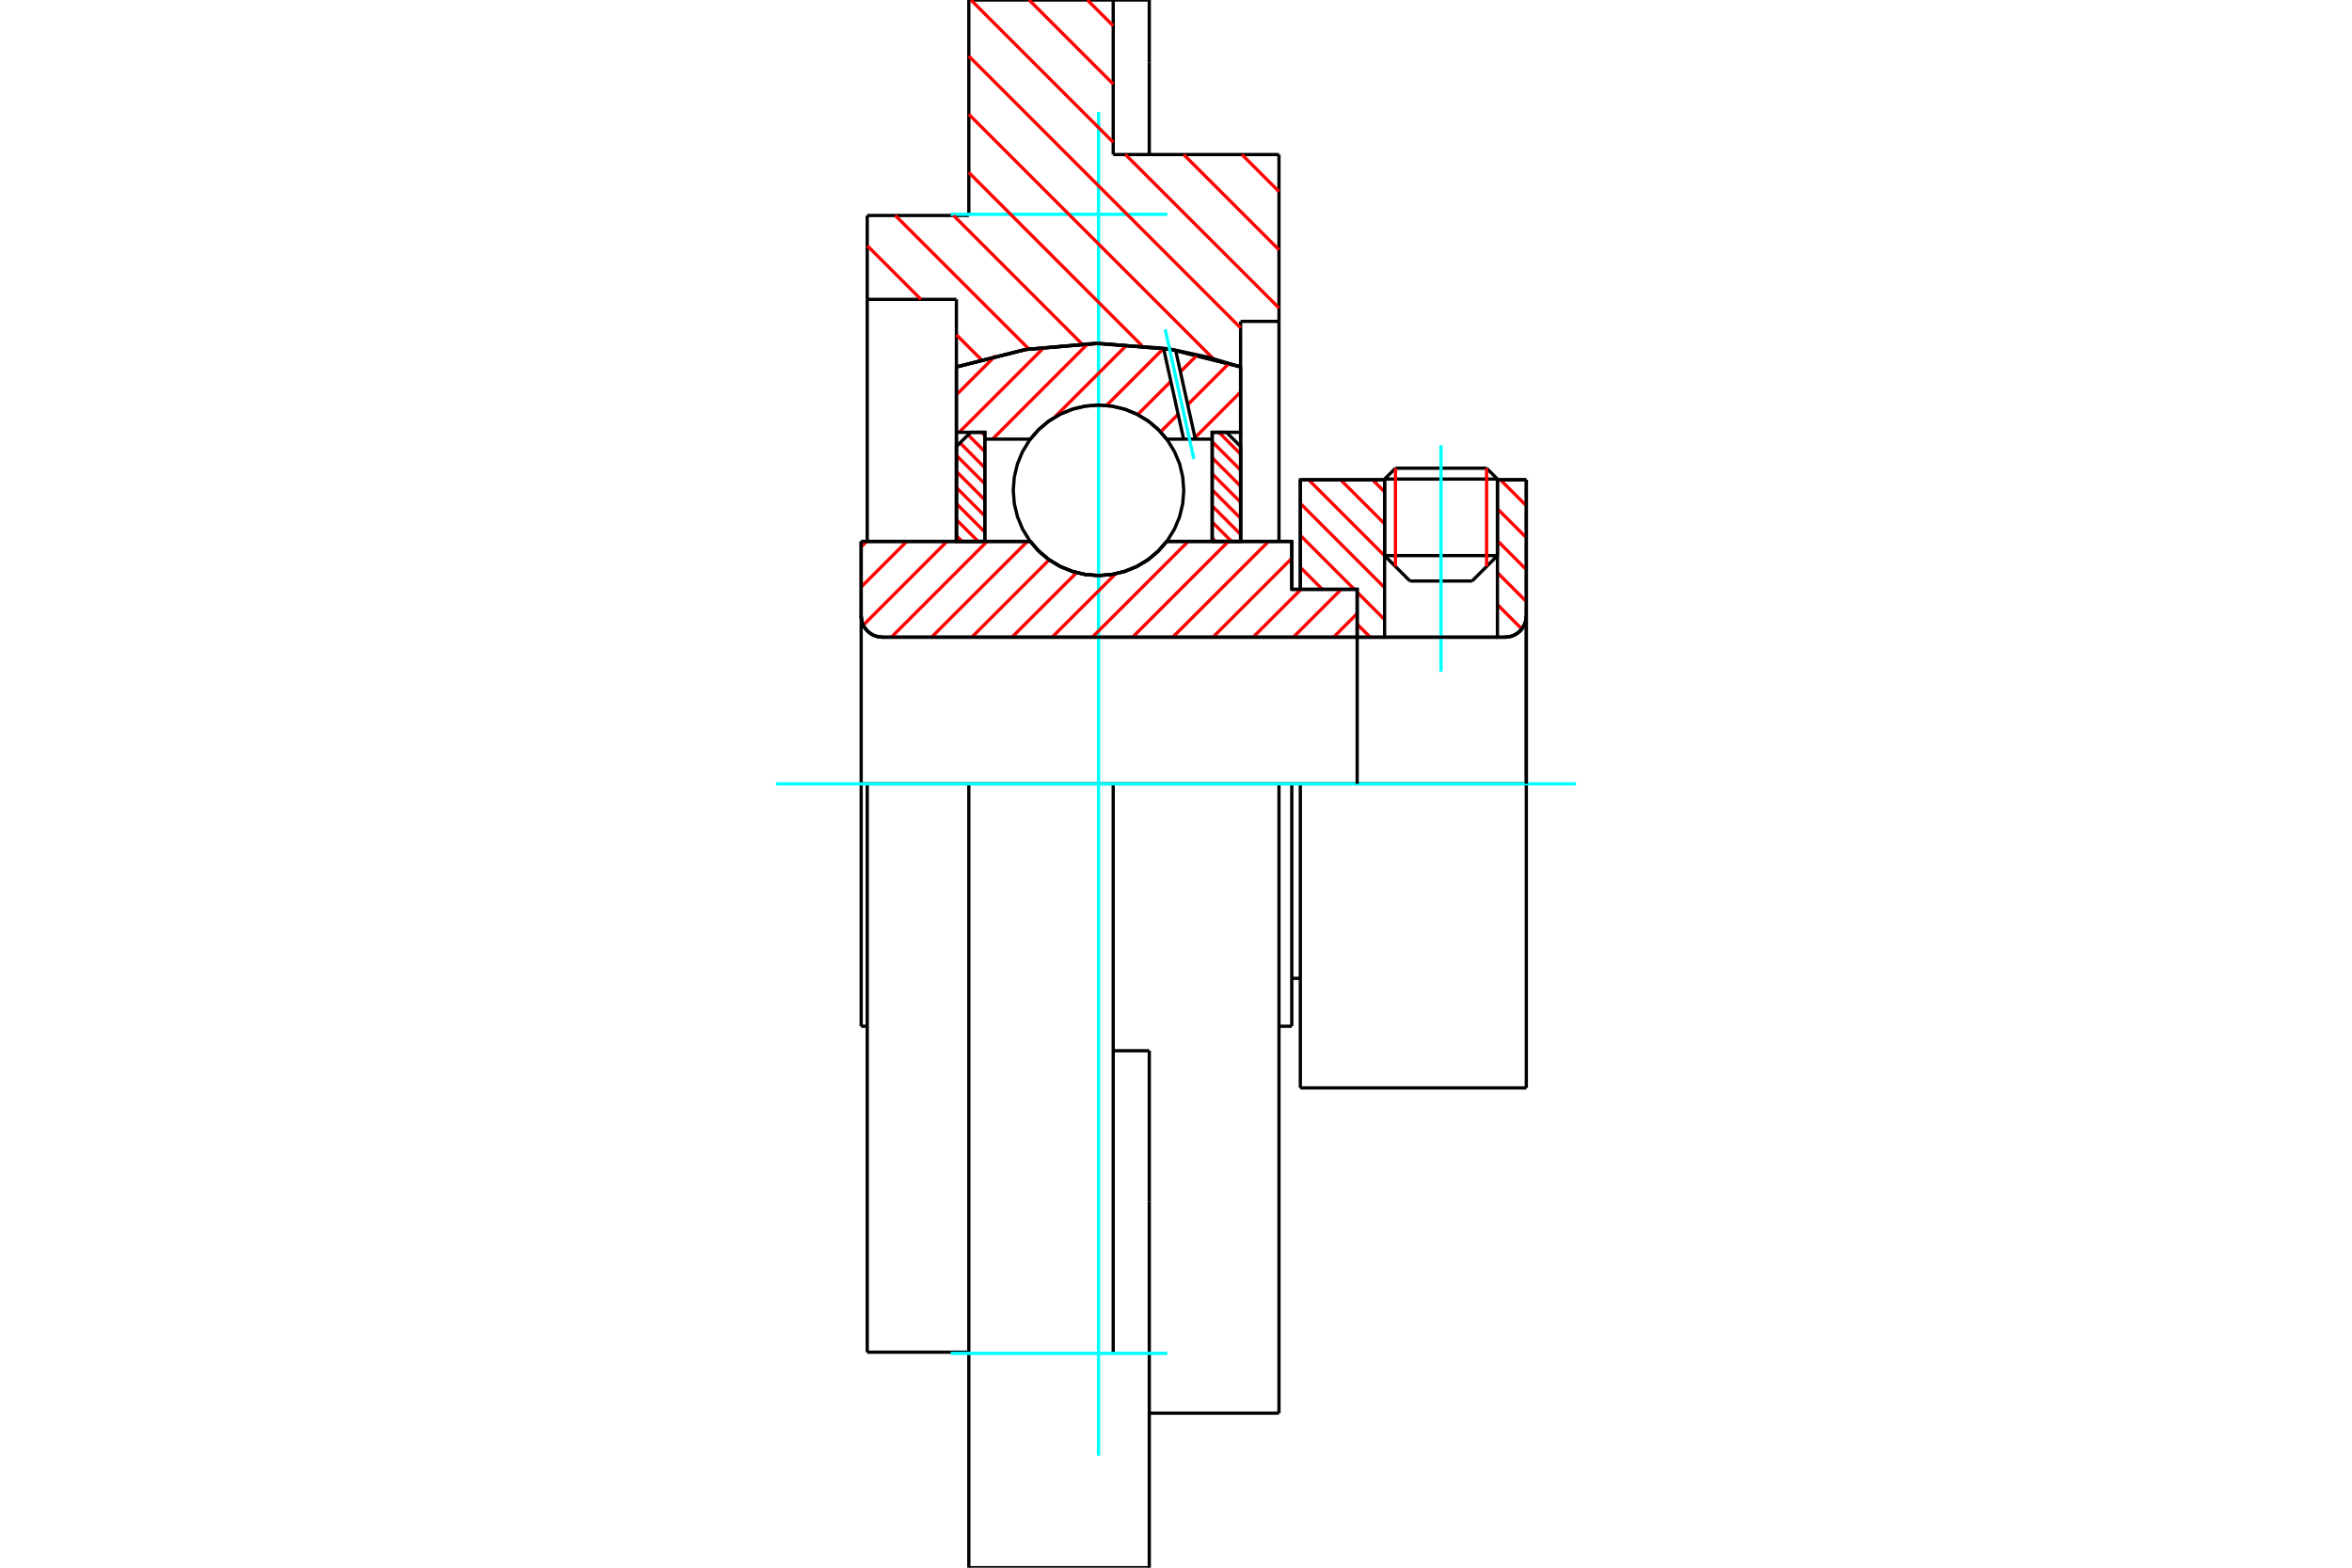 <?xml version="1.0" standalone="no"?>
<!DOCTYPE svg PUBLIC "-//W3C//DTD SVG 1.1//EN"
	"http://www.w3.org/Graphics/SVG/1.1/DTD/svg11.dtd">
<svg xmlns="http://www.w3.org/2000/svg" height="100%" width="100%" viewBox="0 0 36000 24000">
	<rect x="-1800" y="-1200" width="39600" height="26400" style="fill:#FFF"/>
	<g style="fill:none; fill-rule:evenodd" transform="matrix(1 0 0 1 0 0)">
		<g style="fill:none; stroke:#000; stroke-width:50; shape-rendering:geometricPrecision">
			<line x1="19903" y1="12000" x2="19772" y2="12000"/>
			<line x1="19772" y1="9022" x2="19903" y2="9022"/>
			<line x1="19772" y1="15711" x2="19772" y2="12000"/>
			<line x1="19772" y1="8289" x2="19772" y2="9022"/>
			<line x1="13274" y1="12000" x2="13181" y2="12000"/>
			<line x1="19772" y1="12000" x2="19576" y2="12000"/>
			<line x1="13181" y1="15711" x2="13181" y2="12000"/>
			<line x1="13181" y1="8289" x2="15770" y2="8289"/>
			<line x1="17858" y1="8289" x2="19772" y2="8289"/>
			<polyline points="15770,8289 15903,8441 16058,8570 16231,8674 16417,8749 16613,8796 16814,8811 17015,8796 17211,8749 17398,8674 17571,8570 17725,8441 17858,8289"/>
			<polyline points="13181,9429 13186,9480 13197,9530 13217,9577 13244,9621 13277,9660 13316,9693 13360,9720 13407,9739 13457,9751 13508,9755"/>
			<line x1="13181" y1="9429" x2="13181" y2="12000"/>
			<line x1="13181" y1="9429" x2="13181" y2="8289"/>
			<line x1="22920" y1="8506" x2="22920" y2="7345"/>
			<line x1="22532" y1="8895" x2="22920" y2="8506"/>
			<line x1="21193" y1="8506" x2="21581" y2="8895"/>
			<line x1="21193" y1="7345" x2="21193" y2="8506"/>
			<line x1="21193" y1="7345" x2="19903" y2="7345"/>
			<line x1="19903" y1="9022" x2="19903" y2="7345"/>
			<line x1="23035" y1="9755" x2="13508" y2="9755"/>
			<polyline points="23035,9755 23086,9751 23136,9739 23183,9720 23227,9693 23266,9660 23299,9621 23326,9577 23346,9530 23357,9480 23362,9429"/>
			<line x1="23362" y1="7345" x2="23362" y2="9429"/>
			<line x1="23362" y1="7345" x2="22920" y2="7345"/>
			<polyline points="23362,16655 23362,12000 19903,12000"/>
			<line x1="19903" y1="16655" x2="19903" y2="12000"/>
			<line x1="23362" y1="9429" x2="23362" y2="12000"/>
			<line x1="21193" y1="8506" x2="22920" y2="8506"/>
			<line x1="22920" y1="7334" x2="21193" y2="7334"/>
			<line x1="21359" y1="7168" x2="22754" y2="7168"/>
			<line x1="22532" y1="8895" x2="21581" y2="8895"/>
			<line x1="19772" y1="14978" x2="19903" y2="14978"/>
			<line x1="19576" y1="15711" x2="19772" y2="15711"/>
			<line x1="13181" y1="15711" x2="13274" y2="15711"/>
			<polyline points="13181,9429 13186,9480 13197,9530 13217,9577 13244,9621 13277,9660 13316,9693 13360,9720 13407,9739 13457,9751 13508,9755"/>
			<line x1="19903" y1="16655" x2="23362" y2="16655"/>
			<polyline points="23035,9755 23086,9751 23136,9739 23183,9720 23227,9693 23266,9660 23299,9621 23326,9577 23346,9530 23357,9480 23362,9429"/>
			<line x1="21193" y1="7334" x2="21193" y2="7345"/>
			<line x1="22920" y1="7345" x2="22920" y2="7334"/>
			<line x1="21359" y1="7168" x2="21193" y2="7334"/>
			<line x1="22920" y1="7334" x2="22754" y2="7168"/>
			<line x1="14829" y1="12000" x2="13274" y2="12000"/>
			<line x1="17039" y1="12000" x2="14829" y2="12000"/>
			<line x1="19576" y1="12000" x2="17039" y2="12000"/>
			<line x1="14639" y1="4583" x2="13274" y2="4583"/>
			<line x1="14639" y1="5617" x2="14639" y2="4583"/>
			<polyline points="18989,5617 17917,5348 16814,5257 15712,5348 14639,5617"/>
			<line x1="18989" y1="4920" x2="18989" y2="5617"/>
			<line x1="19576" y1="4920" x2="18989" y2="4920"/>
			<line x1="19576" y1="2366" x2="19576" y2="4920"/>
			<line x1="17039" y1="2366" x2="19576" y2="2366"/>
			<line x1="17039" y1="0" x2="17039" y2="2366"/>
			<line x1="14829" y1="0" x2="17039" y2="0"/>
			<line x1="14829" y1="3299" x2="14829" y2="0"/>
			<line x1="13274" y1="3299" x2="14829" y2="3299"/>
			<line x1="13274" y1="4583" x2="13274" y2="3299"/>
			<line x1="14639" y1="8289" x2="14639" y2="5617"/>
			<line x1="18989" y1="5617" x2="18989" y2="8289"/>
			<line x1="13274" y1="20701" x2="13274" y2="12000"/>
			<line x1="19576" y1="4920" x2="19576" y2="8289"/>
			<line x1="19576" y1="12000" x2="19576" y2="21634"/>
			<line x1="13274" y1="8289" x2="13274" y2="4583"/>
			<line x1="17591" y1="16086" x2="17039" y2="16086"/>
			<line x1="17591" y1="18400" x2="17591" y2="16086"/>
			<line x1="17039" y1="20719" x2="17039" y2="12000"/>
			<line x1="17591" y1="24000" x2="17591" y2="18400"/>
			<line x1="17591" y1="961" x2="17591" y2="0"/>
			<line x1="17591" y1="2366" x2="17591" y2="961"/>
			<polyline points="14829,24000 14829,20719 14829,12000"/>
			<line x1="13274" y1="20701" x2="14829" y2="20701"/>
			<line x1="17591" y1="21634" x2="19576" y2="21634"/>
			<line x1="17591" y1="0" x2="17039" y2="0"/>
			<polyline points="14829,24000 17039,24000 17591,24000"/>
		</g>
		<g style="fill:none; stroke:#0FF; stroke-width:50; shape-rendering:geometricPrecision">
			<line x1="22056" y1="10286" x2="22056" y2="6815"/>
			<line x1="16814" y1="22286" x2="16814" y2="1714"/>
			<line x1="11878" y1="12000" x2="24122" y2="12000"/>
			<line x1="14552" y1="3281" x2="17867" y2="3281"/>
			<line x1="14552" y1="20719" x2="17867" y2="20719"/>
		</g>
		<g style="fill:none; stroke:#F00; stroke-width:50; shape-rendering:geometricPrecision">
			<line x1="16643" y1="0" x2="17039" y2="395"/>
			<line x1="19009" y1="2366" x2="19576" y2="2933"/>
			<line x1="15752" y1="0" x2="17039" y2="1287"/>
			<line x1="18118" y1="2366" x2="19576" y2="3824"/>
			<line x1="14861" y1="0" x2="17039" y2="2178"/>
			<line x1="17226" y1="2366" x2="19576" y2="4715"/>
			<line x1="14829" y1="859" x2="18989" y2="5020"/>
			<line x1="14829" y1="1750" x2="18568" y2="5489"/>
			<line x1="14829" y1="2641" x2="17480" y2="5293"/>
			<line x1="14595" y1="3299" x2="16559" y2="5264"/>
			<line x1="13704" y1="3299" x2="15749" y2="5344"/>
			<line x1="13274" y1="3761" x2="14096" y2="4583"/>
			<line x1="14639" y1="5126" x2="15018" y2="5504"/>
		</g>
		<g style="fill:none; stroke:#000; stroke-width:50; shape-rendering:geometricPrecision">
			<polyline points="18989,5617 17917,5348 16814,5257 15712,5348 14639,5617"/>
		</g>
		<g style="fill:none; stroke:#F00; stroke-width:50; shape-rendering:geometricPrecision">
			<line x1="22754" y1="7168" x2="22754" y2="8672"/>
			<line x1="21359" y1="8672" x2="21359" y2="7168"/>
			<line x1="14639" y1="8202" x2="14726" y2="8289"/>
			<line x1="14639" y1="7956" x2="14972" y2="8289"/>
			<line x1="14639" y1="7710" x2="15074" y2="8145"/>
			<line x1="14639" y1="7464" x2="15074" y2="7899"/>
			<line x1="14639" y1="7218" x2="15074" y2="7653"/>
			<line x1="14639" y1="6972" x2="15074" y2="7407"/>
			<line x1="14694" y1="6780" x2="15074" y2="7161"/>
			<line x1="14817" y1="6657" x2="15074" y2="6915"/>
			<line x1="15023" y1="6618" x2="15074" y2="6668"/>
		</g>
		<g style="fill:none; stroke:#000; stroke-width:50; shape-rendering:geometricPrecision">
			<polyline points="15074,8289 15074,6618 14857,6618 14639,6835 14639,8289 15074,8289"/>
		</g>
		<g style="fill:none; stroke:#F00; stroke-width:50; shape-rendering:geometricPrecision">
			<line x1="18656" y1="6618" x2="18989" y2="6951"/>
			<line x1="18554" y1="6762" x2="18989" y2="7197"/>
			<line x1="18554" y1="7008" x2="18989" y2="7443"/>
			<line x1="18554" y1="7254" x2="18989" y2="7689"/>
			<line x1="18554" y1="7500" x2="18989" y2="7935"/>
			<line x1="18554" y1="7746" x2="18989" y2="8181"/>
			<line x1="18554" y1="7992" x2="18851" y2="8289"/>
			<line x1="18554" y1="8238" x2="18605" y2="8289"/>
		</g>
		<g style="fill:none; stroke:#000; stroke-width:50; shape-rendering:geometricPrecision">
			<polyline points="18554,8289 18554,6618 18772,6618 18989,6835 18989,8289 18554,8289"/>
			<polyline points="18119,7506 18103,7302 18056,7103 17977,6914 17870,6739 17737,6583 17581,6450 17407,6343 17218,6265 17018,6217 16814,6201 16610,6217 16411,6265 16222,6343 16047,6450 15891,6583 15758,6739 15651,6914 15573,7103 15525,7302 15509,7506 15525,7710 15573,7909 15651,8099 15758,8273 15891,8429 16047,8562 16222,8669 16411,8747 16610,8795 16814,8811 17018,8795 17218,8747 17407,8669 17581,8562 17737,8429 17870,8273 17977,8099 18056,7909 18103,7710 18119,7506"/>
		</g>
		<g style="fill:none; stroke:#F00; stroke-width:50; shape-rendering:geometricPrecision">
			<line x1="22965" y1="7345" x2="23362" y2="7742"/>
			<line x1="22920" y1="7789" x2="23362" y2="8231"/>
			<line x1="22920" y1="8278" x2="23362" y2="8720"/>
			<line x1="22920" y1="8767" x2="23362" y2="9209"/>
			<line x1="21008" y1="7345" x2="21193" y2="7530"/>
			<line x1="22920" y1="9256" x2="23293" y2="9629"/>
			<line x1="20519" y1="7345" x2="21193" y2="8019"/>
			<line x1="22920" y1="9746" x2="22930" y2="9755"/>
			<line x1="20030" y1="7345" x2="21193" y2="8508"/>
			<line x1="19903" y1="7707" x2="21193" y2="8997"/>
			<line x1="19903" y1="8196" x2="20729" y2="9022"/>
			<line x1="20773" y1="9066" x2="21193" y2="9486"/>
			<line x1="19903" y1="8685" x2="20240" y2="9022"/>
			<line x1="20773" y1="9555" x2="20973" y2="9755"/>
		</g>
		<g style="fill:none; stroke:#000; stroke-width:50; shape-rendering:geometricPrecision">
			<line x1="23362" y1="12000" x2="23362" y2="7345"/>
			<polyline points="23035,9755 23086,9751 23136,9739 23183,9720 23227,9693 23266,9660 23299,9621 23326,9577 23346,9530 23357,9480 23362,9429"/>
			<polyline points="23035,9755 22920,9755 22920,7345"/>
			<polyline points="22920,9755 21193,9755 21193,7345"/>
			<polyline points="21193,9755 20773,9755 20773,12000"/>
			<polyline points="20773,9755 20773,9022 19903,9022 19903,7345 21193,7345"/>
			<line x1="22920" y1="7345" x2="23362" y2="7345"/>
		</g>
		<g style="fill:none; stroke:#F00; stroke-width:50; shape-rendering:geometricPrecision">
			<line x1="18989" y1="6616" x2="18988" y2="6618"/>
			<line x1="18989" y1="6001" x2="18290" y2="6700"/>
			<line x1="18812" y1="5563" x2="18179" y2="6196"/>
			<line x1="18033" y1="6342" x2="17764" y2="6611"/>
			<line x1="18328" y1="5432" x2="18067" y2="5692"/>
			<line x1="17922" y1="5838" x2="17413" y2="6347"/>
			<line x1="17810" y1="5334" x2="16937" y2="6207"/>
			<line x1="17255" y1="5274" x2="16139" y2="6390"/>
			<line x1="16652" y1="5261" x2="15191" y2="6723"/>
			<line x1="15988" y1="5311" x2="14681" y2="6618"/>
			<line x1="15238" y1="5445" x2="14639" y2="6044"/>
		</g>
		<g style="fill:none; stroke:#000; stroke-width:50; shape-rendering:geometricPrecision">
			<polyline points="14639,8289 14639,6618 14639,5617"/>
			<polyline points="17809,5331 16742,5257 15676,5354 14639,5617"/>
			<polyline points="17994,5361 17902,5345 17809,5331"/>
			<polyline points="18989,5617 18497,5470 17994,5361"/>
			<polyline points="18989,5617 18989,6618 18554,6618 18554,6723 18554,8289"/>
			<polyline points="18554,6723 18296,6723 18117,6723 17858,6723 17725,6572 17571,6443 17398,6339 17211,6263 17015,6217 16814,6201 16613,6217 16417,6263 16231,6339 16058,6443 15903,6572 15770,6723 15074,6723 15074,8289"/>
			<polyline points="15074,6723 15074,6618 14639,6618"/>
			<line x1="18989" y1="6618" x2="18989" y2="8289"/>
		</g>
		<g style="fill:none; stroke:#0FF; stroke-width:50; shape-rendering:geometricPrecision">
			<line x1="18273" y1="7026" x2="17835" y2="5042"/>
		</g>
		<g style="fill:none; stroke:#000; stroke-width:50; shape-rendering:geometricPrecision">
			<line x1="18117" y1="6723" x2="17809" y2="5331"/>
			<line x1="18296" y1="6723" x2="17994" y2="5361"/>
		</g>
		<g style="fill:none; stroke:#F00; stroke-width:50; shape-rendering:geometricPrecision">
			<line x1="20773" y1="9393" x2="20411" y2="9755"/>
			<line x1="20529" y1="9022" x2="19796" y2="9755"/>
			<line x1="19913" y1="9022" x2="19180" y2="9755"/>
			<line x1="19772" y1="8548" x2="18565" y2="9755"/>
			<line x1="19416" y1="8289" x2="17950" y2="9755"/>
			<line x1="18801" y1="8289" x2="17335" y2="9755"/>
			<line x1="18186" y1="8289" x2="16719" y2="9755"/>
			<line x1="17075" y1="8785" x2="16104" y2="9755"/>
			<line x1="16478" y1="8767" x2="15489" y2="9755"/>
			<line x1="16059" y1="8570" x2="14874" y2="9755"/>
			<line x1="15725" y1="8289" x2="14258" y2="9755"/>
			<line x1="15109" y1="8289" x2="13643" y2="9755"/>
			<line x1="14494" y1="8289" x2="13214" y2="9570"/>
			<line x1="13879" y1="8289" x2="13181" y2="8987"/>
			<line x1="13264" y1="8289" x2="13181" y2="8371"/>
		</g>
		<g style="fill:none; stroke:#000; stroke-width:50; shape-rendering:geometricPrecision">
			<polyline points="13181,8289 13181,9429 13186,9480 13197,9530 13217,9577 13244,9621 13277,9660 13316,9693 13360,9720 13407,9739 13457,9751 13508,9755 20773,9755 20773,9022 19772,9022 19772,8289 17858,8289"/>
			<polyline points="15770,8289 15903,8441 16058,8570 16231,8674 16417,8749 16613,8796 16814,8811 17015,8796 17211,8749 17398,8674 17571,8570 17725,8441 17858,8289"/>
			<polyline points="15770,8289 13617,8289 13181,8289"/>
		</g>
	</g>
</svg>
